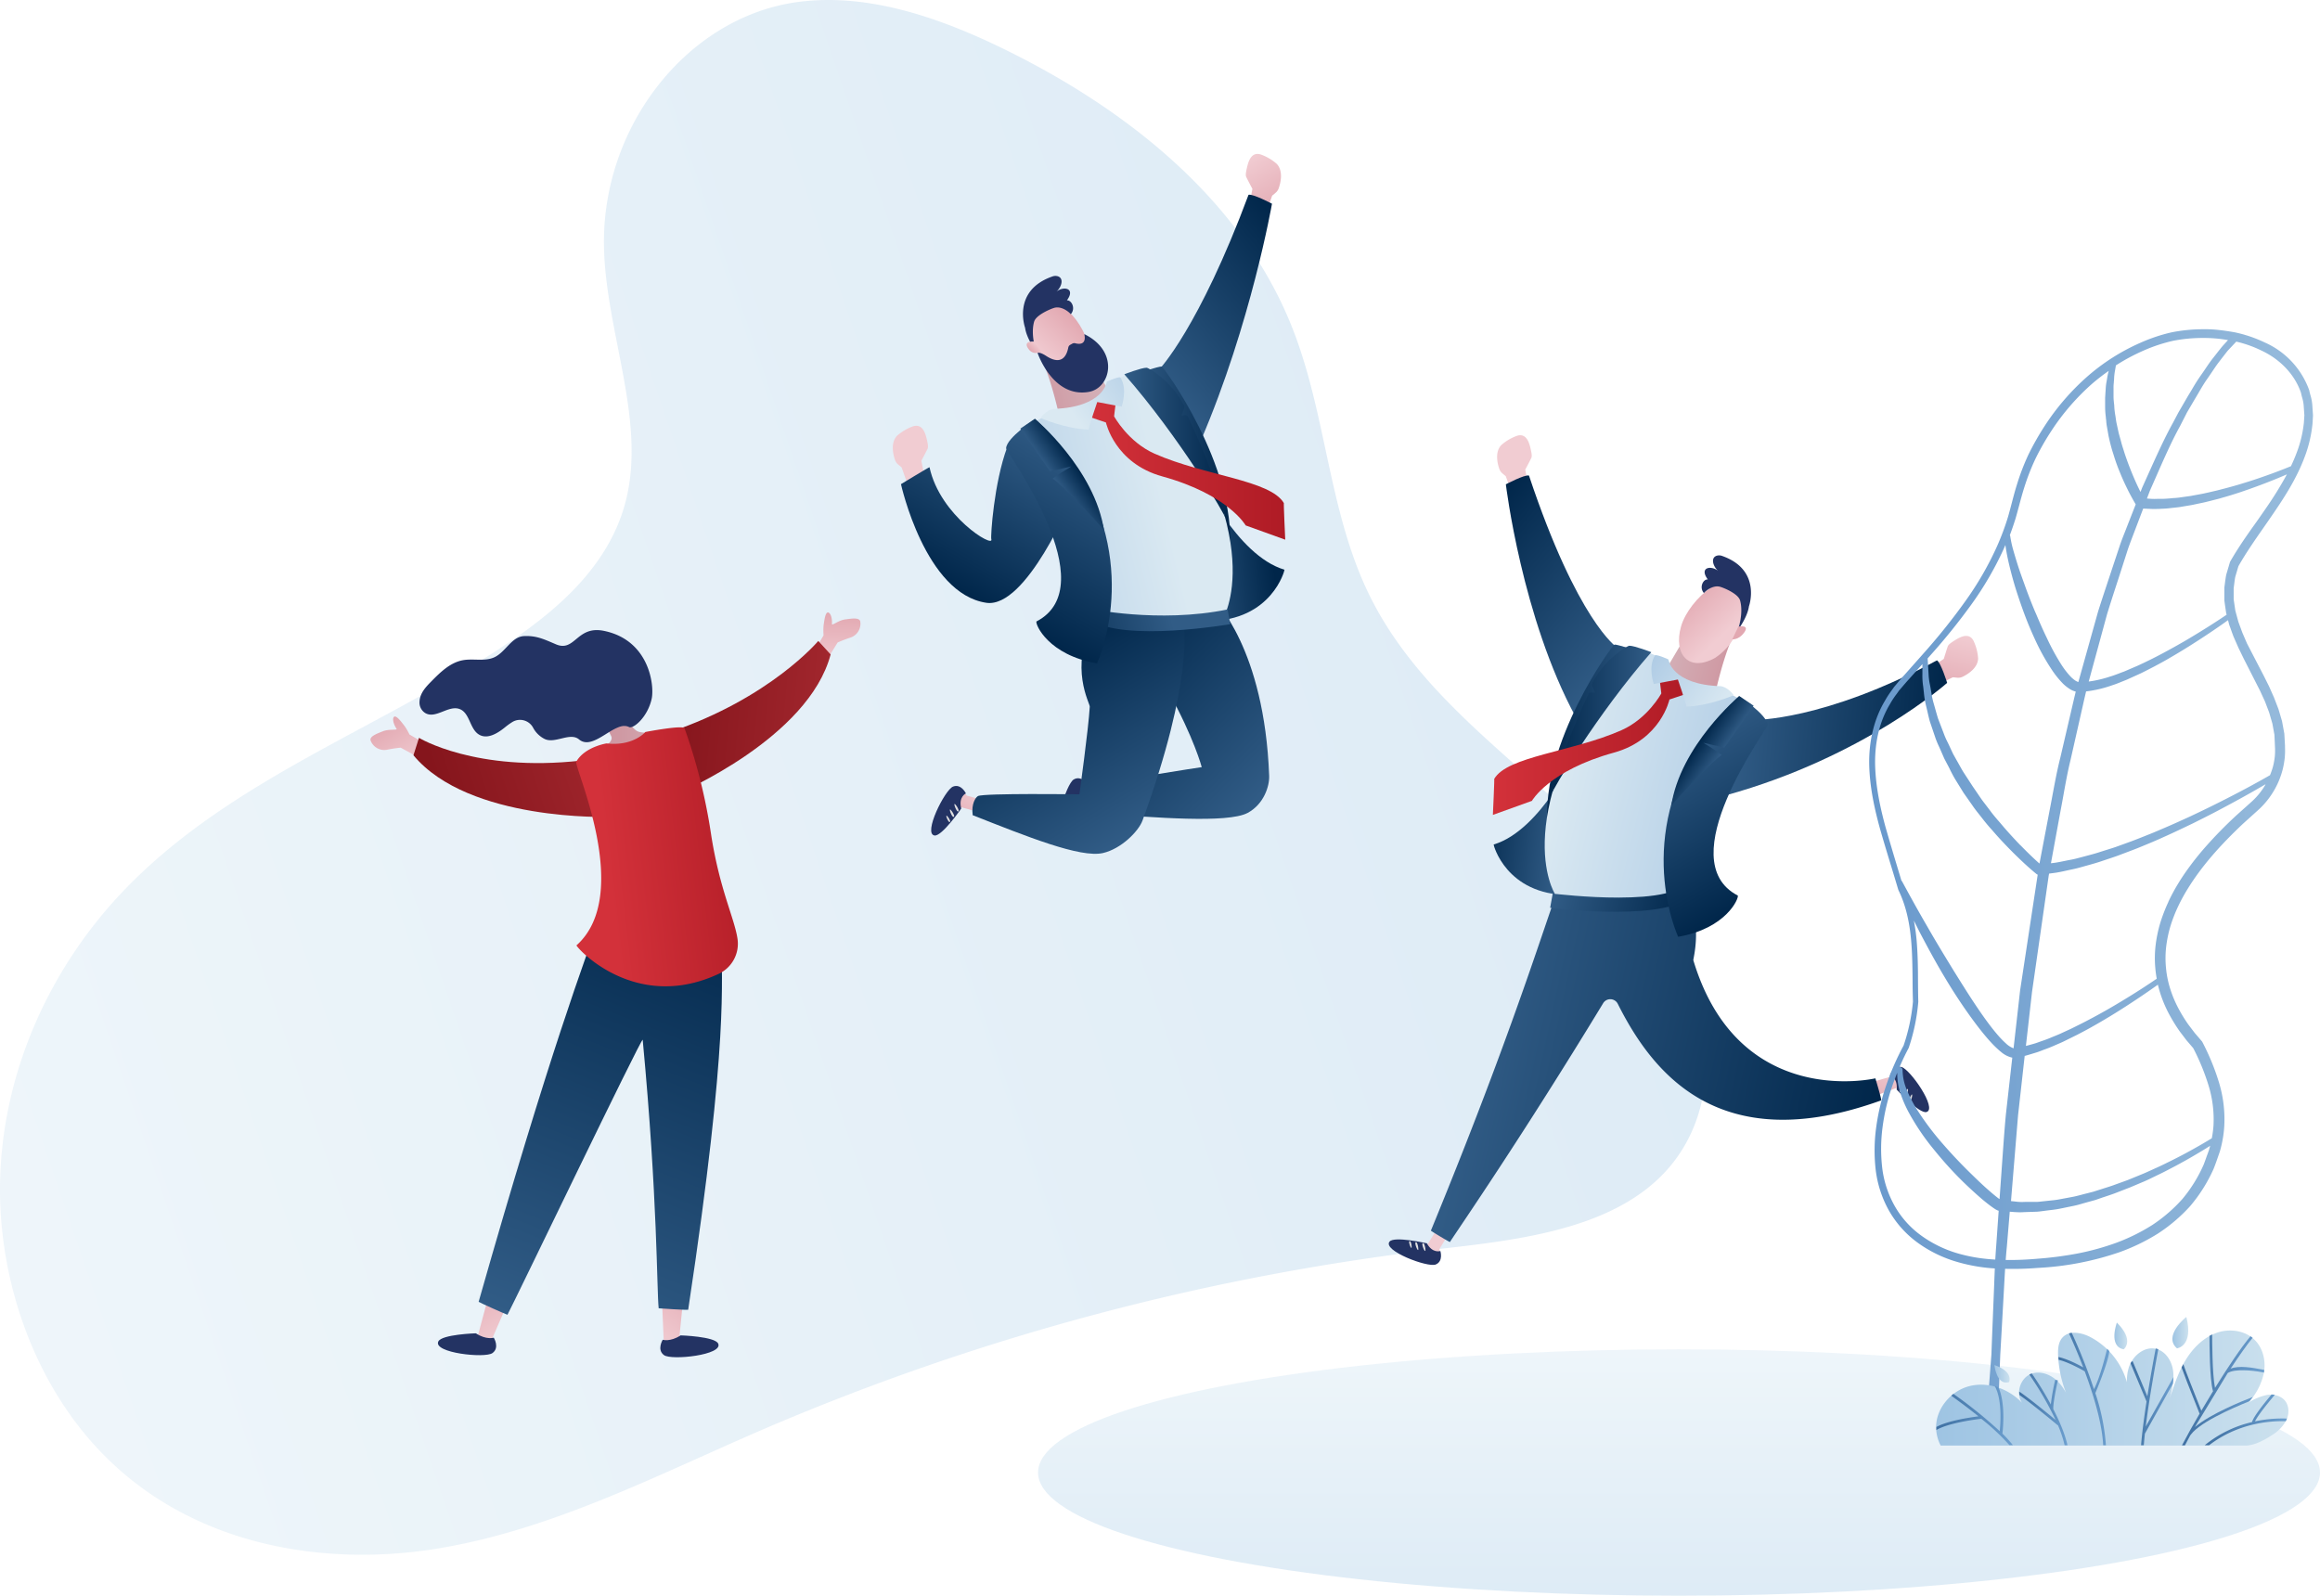 <svg xmlns="http://www.w3.org/2000/svg" xmlns:xlink="http://www.w3.org/1999/xlink" viewBox="0 0 938.5 645.57"><defs><style>.cls-1,.cls-53{opacity:0.35;}.cls-1{fill:url(#linear-gradient);}.cls-2{fill:url(#linear-gradient-2);}.cls-3{fill:url(#linear-gradient-3);}.cls-4{fill:url(#linear-gradient-4);}.cls-5{fill:url(#linear-gradient-5);}.cls-6{fill:url(#linear-gradient-6);}.cls-7{fill:url(#linear-gradient-7);}.cls-8{fill:#233363;}.cls-9{fill:#e0e0e1;}.cls-10{fill:url(#linear-gradient-8);}.cls-11{fill:url(#linear-gradient-9);}.cls-12{fill:url(#linear-gradient-10);}.cls-13{fill:url(#linear-gradient-11);}.cls-14{fill:url(#linear-gradient-12);}.cls-15{fill:url(#linear-gradient-13);}.cls-16{fill:url(#linear-gradient-14);}.cls-17{fill:url(#linear-gradient-15);}.cls-18{fill:url(#linear-gradient-16);}.cls-19{fill:url(#linear-gradient-17);}.cls-20{fill:url(#linear-gradient-18);}.cls-21{fill:url(#linear-gradient-19);}.cls-22{fill:url(#linear-gradient-20);}.cls-23{fill:url(#linear-gradient-21);}.cls-24{fill:url(#linear-gradient-22);}.cls-25{fill:url(#linear-gradient-23);}.cls-26{fill:url(#linear-gradient-24);}.cls-27{fill:url(#linear-gradient-25);}.cls-28{fill:url(#linear-gradient-26);}.cls-29{fill:url(#linear-gradient-27);}.cls-30{fill:url(#linear-gradient-28);}.cls-31{fill:url(#linear-gradient-29);}.cls-32{fill:url(#linear-gradient-30);}.cls-33{fill:url(#linear-gradient-31);}.cls-34{fill:url(#linear-gradient-32);}.cls-35{fill:url(#linear-gradient-33);}.cls-36{fill:url(#linear-gradient-34);}.cls-37{fill:url(#linear-gradient-35);}.cls-38{fill:url(#linear-gradient-36);}.cls-39{fill:url(#linear-gradient-37);}.cls-40{fill:url(#linear-gradient-38);}.cls-41{fill:url(#linear-gradient-39);}.cls-42{fill:url(#linear-gradient-40);}.cls-43{fill:url(#linear-gradient-41);}.cls-44{fill:url(#linear-gradient-42);}.cls-45{fill:url(#linear-gradient-43);}.cls-46{fill:url(#linear-gradient-44);}.cls-47{fill:url(#linear-gradient-45);}.cls-48{fill:url(#linear-gradient-46);}.cls-49{fill:url(#linear-gradient-47);}.cls-50{fill:url(#linear-gradient-48);}.cls-51{fill:url(#linear-gradient-49);}.cls-52{fill:url(#linear-gradient-50);}.cls-53{fill:url(#linear-gradient-51);}.cls-54{fill:url(#linear-gradient-52);}.cls-55{fill:url(#linear-gradient-53);}.cls-56{fill:url(#linear-gradient-54);}.cls-57{fill:url(#linear-gradient-55);}.cls-58{fill:url(#linear-gradient-56);}.cls-59{fill:url(#linear-gradient-57);}.cls-60{fill:url(#linear-gradient-58);}.cls-61{fill:url(#linear-gradient-59);}.cls-62{fill:url(#linear-gradient-60);}.cls-63{fill:url(#linear-gradient-61);}.cls-64{fill:url(#linear-gradient-62);}</style><linearGradient id="linear-gradient" x1="632.21" y1="774.33" x2="1094.45" y2="774.33" gradientTransform="matrix(1.42, -0.43, 0.41, 1.2, -1246.17, -259.3)" gradientUnits="userSpaceOnUse"><stop offset="0" stop-color="#cee3f0"/><stop offset="1" stop-color="#9fc6e4"/></linearGradient><linearGradient id="linear-gradient-2" x1="-1598.21" y1="-615.08" x2="-1574.73" y2="-602.49" gradientTransform="translate(1574.91 1400.68) rotate(30.19)" gradientUnits="userSpaceOnUse"><stop offset="0" stop-color="#f1ccd2"/><stop offset="1" stop-color="#e2a8b1"/></linearGradient><linearGradient id="linear-gradient-3" x1="-5741.56" y1="1922.25" x2="-5718.09" y2="1934.83" gradientTransform="matrix(-0.86, 0.5, 0.5, 0.86, -5552.84, 1400.68)" xlink:href="#linear-gradient-2"/><linearGradient id="linear-gradient-4" x1="1812.91" y1="2042.21" x2="1896.21" y2="2033.65" gradientTransform="translate(-2182.39 -514.45) rotate(-34.24)" gradientUnits="userSpaceOnUse"><stop offset="0" stop-color="#315c86"/><stop offset="1" stop-color="#00264a"/></linearGradient><linearGradient id="linear-gradient-5" x1="885.12" y1="539.35" x2="922.57" y2="539.35" gradientTransform="matrix(0.99, -0.12, 0.12, 0.99, -463.95, -203.51)" xlink:href="#linear-gradient-4"/><linearGradient id="linear-gradient-6" x1="-2209.22" y1="308.34" x2="-2297.41" y2="359.11" gradientTransform="matrix(0.27, 0.86, -0.93, 0.29, 1387.19, 2140.62)" xlink:href="#linear-gradient-4"/><linearGradient id="linear-gradient-7" x1="-6354.47" y1="3895.37" x2="-6335.25" y2="3895.37" gradientTransform="translate(-346.11 7737.61) rotate(127.25)" xlink:href="#linear-gradient-2"/><linearGradient id="linear-gradient-8" x1="-6355.14" y1="3171.67" x2="-6335.92" y2="3171.67" gradientTransform="translate(295.73 7417.08) rotate(117.76)" xlink:href="#linear-gradient-2"/><linearGradient id="linear-gradient-9" x1="-2747.46" y1="1257.1" x2="-2821.66" y2="1299.82" gradientTransform="translate(1785.66 3052.43) rotate(88.63)" xlink:href="#linear-gradient-4"/><linearGradient id="linear-gradient-10" x1="459.45" y1="185.25" x2="497.65" y2="185.25" gradientTransform="matrix(1, 0, 0, 1, 0, 0)" xlink:href="#linear-gradient-4"/><linearGradient id="linear-gradient-11" x1="-5125.28" y1="819.94" x2="-5098.44" y2="819.94" gradientTransform="matrix(-1, 0.24, 0.25, 0.97, -4878.45, 603.41)" gradientUnits="userSpaceOnUse"><stop offset="0" stop-color="#d4b3ba"/><stop offset="1" stop-color="#cf99a3"/></linearGradient><linearGradient id="linear-gradient-12" x1="-5348.95" y1="1201.09" x2="-5271.28" y2="1193.1" gradientTransform="matrix(-0.94, 0.33, 0.33, 0.94, -4950.09, 854)" gradientUnits="userSpaceOnUse"><stop offset="0" stop-color="#dae9f2"/><stop offset="1" stop-color="#b0cce5"/></linearGradient><linearGradient id="linear-gradient-13" x1="-4264.49" y1="175.08" x2="-4230.28" y2="234.33" gradientTransform="matrix(-1, 0, 0, 1, -3851.05, 0)" xlink:href="#linear-gradient-4"/><linearGradient id="linear-gradient-14" x1="1929.86" y1="2865.55" x2="1951.08" y2="2865.55" gradientTransform="translate(-2985.23 -436.37) rotate(-46.37)" xlink:href="#linear-gradient-2"/><linearGradient id="linear-gradient-15" x1="1932.78" y1="2861.54" x2="1928.81" y2="2861.54" gradientTransform="translate(-2985.23 -436.37) rotate(-46.37)" xlink:href="#linear-gradient-2"/><linearGradient id="linear-gradient-16" x1="-5336.49" y1="1245.68" x2="-5281.66" y2="1240.04" gradientTransform="matrix(-0.94, 0.33, 0.33, 0.94, -4950.09, 854)" xlink:href="#linear-gradient-4"/><linearGradient id="linear-gradient-17" x1="447.5" y1="186.16" x2="409.57" y2="251.85" gradientTransform="matrix(1, 0, 0, 1, 0, 0)" xlink:href="#linear-gradient-4"/><linearGradient id="linear-gradient-18" x1="427.28" y1="195.81" x2="436.29" y2="189.63" gradientTransform="matrix(1, 0, 0, 1, 0, 0)" xlink:href="#linear-gradient-4"/><linearGradient id="linear-gradient-19" x1="454.82" y1="179.18" x2="495.7" y2="179.18" gradientTransform="matrix(1, 0, 0, 1, 0, 0)" xlink:href="#linear-gradient-4"/><linearGradient id="linear-gradient-20" x1="439.32" y1="189.82" x2="519.91" y2="189.82" gradientUnits="userSpaceOnUse"><stop offset="0" stop-color="#d3313a"/><stop offset="1" stop-color="#af1b25"/></linearGradient><linearGradient id="linear-gradient-21" x1="1678.43" y1="2094.08" x2="1714.31" y2="2094.08" gradientTransform="matrix(0.82, -0.57, 0.57, 0.82, -2143.37, -603.63)" xlink:href="#linear-gradient-12"/><linearGradient id="linear-gradient-22" x1="-6395.33" y1="4291.38" x2="-6374.94" y2="4291.38" gradientTransform="matrix(-0.47, 0.88, 0.88, 0.47, -6045.11, 4026.63)" xlink:href="#linear-gradient-2"/><linearGradient id="linear-gradient-23" x1="-4179.69" y1="103.34" x2="-4160.77" y2="103.34" gradientTransform="matrix(-0.98, -0.17, -0.17, 0.98, -3510.57, -322.57)" xlink:href="#linear-gradient-2"/><linearGradient id="linear-gradient-24" x1="411.91" y1="284.12" x2="576.75" y2="309.98" gradientTransform="translate(201.98 107.73) rotate(3.31)" xlink:href="#linear-gradient-4"/><linearGradient id="linear-gradient-25" x1="-891.14" y1="-211.36" x2="-837.68" y2="-216.86" gradientTransform="translate(1398.38 854) rotate(19.54)" xlink:href="#linear-gradient-4"/><linearGradient id="linear-gradient-26" x1="-5590.54" y1="1838.8" x2="-5567.44" y2="1851.19" gradientTransform="matrix(-0.86, 0.5, 0.5, 0.86, -5136.14, 1400.68)" xlink:href="#linear-gradient-2"/><linearGradient id="linear-gradient-27" x1="-2122.93" y1="-500.32" x2="-2040.95" y2="-508.75" gradientTransform="matrix(-0.83, -0.56, -0.56, 0.83, -1378.84, -514.45)" xlink:href="#linear-gradient-4"/><linearGradient id="linear-gradient-28" x1="-4429.15" y1="313.14" x2="-4406.04" y2="325.53" gradientTransform="translate(2232.1 4456.01) rotate(75.11)" xlink:href="#linear-gradient-2"/><linearGradient id="linear-gradient-29" x1="-249.05" y1="-111.73" x2="-164.12" y2="-120.47" gradientTransform="translate(924.77 447.05) rotate(10.68)" xlink:href="#linear-gradient-4"/><linearGradient id="linear-gradient-30" x1="-3777.27" y1="72.7" x2="-3740.4" y2="72.7" gradientTransform="matrix(-0.99, -0.12, -0.12, 0.99, -3097.28, -203.51)" xlink:href="#linear-gradient-4"/><linearGradient id="linear-gradient-31" x1="-4224.65" y1="297.15" x2="-4187.05" y2="297.15" gradientTransform="matrix(-1, 0, 0, 1, -3561.23, 0)" xlink:href="#linear-gradient-4"/><linearGradient id="linear-gradient-32" x1="-690.98" y1="-175.94" x2="-664.57" y2="-175.94" gradientTransform="matrix(1, 0.24, -0.25, 0.97, 1317.21, 603.41)" xlink:href="#linear-gradient-11"/><linearGradient id="linear-gradient-33" x1="-896.83" y1="-260.62" x2="-820.39" y2="-268.49" gradientTransform="translate(1388.85 854) rotate(19.54)" xlink:href="#linear-gradient-12"/><linearGradient id="linear-gradient-34" x1="-1385.06" y1="-443.53" x2="-1362.5" y2="-443.53" gradientTransform="matrix(-0.69, -0.72, -0.72, 0.69, -576.01, -436.37)" xlink:href="#linear-gradient-2"/><linearGradient id="linear-gradient-35" x1="-1382.02" y1="-448.14" x2="-1385.53" y2="-448.14" gradientTransform="matrix(-0.69, -0.72, -0.72, 0.69, -576.01, -436.37)" xlink:href="#linear-gradient-2"/><linearGradient id="linear-gradient-36" x1="-4236.41" y1="298.04" x2="-4273.74" y2="362.69" gradientTransform="matrix(-1, 0, 0, 1, -3561.23, 0)" xlink:href="#linear-gradient-4"/><linearGradient id="linear-gradient-37" x1="-4256.31" y1="307.54" x2="-4247.44" y2="301.46" gradientTransform="matrix(-1, 0, 0, 1, -3561.23, 0)" xlink:href="#linear-gradient-4"/><linearGradient id="linear-gradient-38" x1="-4229.2" y1="291.18" x2="-4188.98" y2="291.18" gradientTransform="matrix(-1, 0, 0, 1, -3561.23, 0)" xlink:href="#linear-gradient-4"/><linearGradient id="linear-gradient-39" x1="603.91" y1="301.65" x2="683.23" y2="301.65" xlink:href="#linear-gradient-20"/><linearGradient id="linear-gradient-40" x1="-2248.28" y1="-461.04" x2="-2212.97" y2="-461.04" gradientTransform="matrix(-0.82, -0.57, -0.57, 0.82, -1417.86, -603.63)" xlink:href="#linear-gradient-12"/><linearGradient id="linear-gradient-41" x1="2543.88" y1="4522.68" x2="2574.85" y2="4522.68" gradientTransform="translate(-4879.49 -130.27) rotate(-53.19)" xlink:href="#linear-gradient-2"/><linearGradient id="linear-gradient-42" x1="-1137.73" y1="-973.29" x2="-1108.84" y2="-973.29" gradientTransform="matrix(-0.51, -0.86, -0.86, 0.51, -1212.38, 59.33)" xlink:href="#linear-gradient-2"/><linearGradient id="linear-gradient-43" x1="-5911.39" y1="526.88" x2="-5882.41" y2="526.88" gradientTransform="matrix(-1, 0.06, 0.06, 1, -5662.4, 134.09)" xlink:href="#linear-gradient-11"/><linearGradient id="linear-gradient-44" x1="-5951.14" y1="481.7" x2="-5924.24" y2="481.7" gradientTransform="matrix(-1, 0.1, 0.1, 1, -5710.73, 378.37)" xlink:href="#linear-gradient-2"/><linearGradient id="linear-gradient-45" x1="2178.4" y1="1878.64" x2="2175.2" y2="1857.58" gradientTransform="translate(-2557.6 -610.53) rotate(-22.11)" xlink:href="#linear-gradient-2"/><linearGradient id="linear-gradient-46" x1="-6357.92" y1="782.33" x2="-6361.13" y2="761.26" gradientTransform="matrix(-0.99, 0.13, 0.13, 0.99, -6068, 321.21)" xlink:href="#linear-gradient-2"/><linearGradient id="linear-gradient-47" x1="-5678.51" y1="539.83" x2="-5748.69" y2="361.7" gradientTransform="matrix(-1, 0, 0, 1, -5453.15, 0)" xlink:href="#linear-gradient-4"/><linearGradient id="linear-gradient-48" x1="-6331.26" y1="1757.93" x2="-6262.76" y2="1757.64" gradientTransform="matrix(-0.95, 0.32, 0.32, 0.95, -6320.05, 697.72)" gradientUnits="userSpaceOnUse"><stop offset="0" stop-color="#a1262d"/><stop offset="1" stop-color="#85151c"/></linearGradient><linearGradient id="linear-gradient-49" x1="995.62" y1="640.85" x2="934.86" y2="628.54" gradientTransform="translate(-724.16 -239.72) rotate(-6.03)" xlink:href="#linear-gradient-48"/><linearGradient id="linear-gradient-50" x1="-5918.94" y1="666.06" x2="-5983.92" y2="663.77" gradientTransform="matrix(-1, 0.08, 0.08, 1, -5724.15, 175.69)" xlink:href="#linear-gradient-20"/><linearGradient id="linear-gradient-51" x1="-4023.97" y1="545.88" x2="-4023.97" y2="645.57" gradientTransform="matrix(-1, 0, 0, 1, -3344.76, 0)" xlink:href="#linear-gradient"/><linearGradient id="linear-gradient-52" x1="-5510.47" y1="23.39" x2="-5330.38" y2="23.39" gradientTransform="matrix(-1, 0, 0, 1, -4574.16, 351.38)" gradientUnits="userSpaceOnUse"><stop offset="0" stop-color="#98bcdc"/><stop offset="1" stop-color="#6999cc"/></linearGradient><linearGradient id="linear-gradient-53" x1="-4270.46" y1="561.58" x2="-4127.96" y2="561.58" gradientTransform="matrix(-1, 0, 0, 1, -3344.76, 0)" gradientUnits="userSpaceOnUse"><stop offset="0" stop-color="#cce1ee"/><stop offset="1" stop-color="#9ec4e3"/></linearGradient><linearGradient id="linear-gradient-54" x1="-4229.97" y1="539.14" x2="-4223.55" y2="539.14" xlink:href="#linear-gradient-53"/><linearGradient id="linear-gradient-55" x1="-4205.27" y1="540.47" x2="-4200.08" y2="540.47" xlink:href="#linear-gradient-53"/><linearGradient id="linear-gradient-56" x1="-4157.71" y1="555.8" x2="-4151.55" y2="555.8" xlink:href="#linear-gradient-53"/><linearGradient id="linear-gradient-57" x1="-4181.08" y1="570.17" x2="-4161.6" y2="570.17" gradientTransform="matrix(-1, 0, 0, 1, -3344.76, 0)" gradientUnits="userSpaceOnUse"><stop offset="0" stop-color="#6c9fcf"/><stop offset="1" stop-color="#3f70a2"/></linearGradient><linearGradient id="linear-gradient-58" x1="-4198.06" y1="561.96" x2="-4177.44" y2="561.96" xlink:href="#linear-gradient-57"/><linearGradient id="linear-gradient-59" x1="-4158.98" y1="572.76" x2="-4128.05" y2="572.76" xlink:href="#linear-gradient-57"/><linearGradient id="linear-gradient-60" x1="-4223.99" y1="565.14" x2="-4206.62" y2="565.14" xlink:href="#linear-gradient-57"/><linearGradient id="linear-gradient-61" x1="-4260.75" y1="562.29" x2="-4227.3" y2="562.29" xlink:href="#linear-gradient-57"/><linearGradient id="linear-gradient-62" x1="-4269.92" y1="574.44" x2="-4236.66" y2="574.44" xlink:href="#linear-gradient-57"/></defs><g id="Layer_2" data-name="Layer 2"><g id="Design"><path class="cls-1" d="M585.5,504.91c37.68-4.28,81.57-10.35,98.41-46.1,18.3-38.85-7.79-88.71-39.33-120.31s-70.67-57-90.67-97.82c-16.47-33.62-17.29-72.77-31-107.66C502.74,81.47,456.89,45.37,409.86,21.7c-27.8-14-58.15-24.9-87.47-20.84C278,7,243.24,51.21,244.33,100.07c.77,34.18,16.89,69.4,9,101.86-6.27,25.82-26.5,43.82-47.15,57.76-51.82,35-113.37,55.42-156.91,101.43C21.61,390.37,2.47,430,.21,473.06s13.66,89.22,45,118.73C81.46,626,132.81,634,178.18,626.3S264.94,597.23,307,579A981.26,981.26,0,0,1,585.5,504.91Z"/><path class="cls-2" d="M504.11,89.51l2.52-13.1s-1.65-3.08-2.46-4.75c-.39-.8-.18-2,.37-4.3.77-3.24,2.21-5.84,5.4-4.89a20,20,0,0,1,6.55,3.84c2.71,2.9,1.55,7.62.8,9.79A4.24,4.24,0,0,1,516,78l-1.38,1.16L510,92.2Z"/><path class="cls-3" d="M375.25,199.5l-2.53-13.1s1.65-3.09,2.47-4.75c.39-.8.18-2-.37-4.31-.77-3.23-2.21-5.83-5.4-4.89a19.77,19.77,0,0,0-6.55,3.85c-2.72,2.89-1.55,7.62-.81,9.79a4.3,4.3,0,0,0,1.29,1.86l1.38,1.15,4.63,13.08Z"/><path class="cls-4" d="M469,149.37s15.92-16.48,36.06-70.56c1.75-.49,9.49,3.61,9.49,3.61s-8.44,48.41-28.78,95.8C484.16,175.84,469.37,154,469,149.37Z"/><path class="cls-5" d="M485.36,192.28s14.62,32.4,34.24,38.2c.17.05-5.07,20.62-30.85,20.79C476.34,245,485.36,192.28,485.36,192.28Z"/><path class="cls-6" d="M491.26,242.88s20.23,19.3,22.15,71c.16,4.21-2.17,11.5-8.71,15-8.08,4.28-37.67,1.86-60,.22-1.75-3.93,1.14-10.84,1.86-11.46,2-1.69,39.58-7.28,39.58-7.28s-3.1-11.8-13.45-30.49c-.63-1.14-21.37-5.22-16.93-30.06C458.77,232.74,485,238.94,491.26,242.88Z"/><path class="cls-7" d="M405.06,325.79l-14-3.93s-1.88-3.3-4.87-1-5.08,9-4.87,10.57c.43,3.34,7.57-4.82,7.57-4.82l17.35,4.79Z"/><path class="cls-8" d="M388.85,327.11s-7.8,11.29-10.79,10.9c-4.78-.62,4.16-18.49,7.46-19.78s5.22,2.76,5.22,2.76S387.63,322.33,388.85,327.11Z"/><path class="cls-9" d="M387.82,327.87a6.4,6.4,0,0,0-1.54-2.59C385.47,324.92,387.48,329.74,387.82,327.87Z"/><path class="cls-9" d="M386,330.08a6.27,6.27,0,0,0-1.55-2.57C383.62,327.16,385.63,331.93,386,330.08Z"/><path class="cls-9" d="M384.39,332.22A5.39,5.39,0,0,0,383,330C382.27,329.71,384.08,333.81,384.39,332.22Z"/><path class="cls-10" d="M454.85,319.6,440.39,318s-2.4-2.94-5-.17-3.53,9.68-3.07,11.23c1,3.22,6.68-6,6.68-6l17.9,1.86Z"/><path class="cls-8" d="M439.08,323.58s-5.83,12.42-8.85,12.53c-4.82.17,1.06-18.93,4.1-20.75s5.6,1.86,5.6,1.86S437.09,319.06,439.08,323.58Z"/><path class="cls-9" d="M438.19,324.49a6.39,6.39,0,0,0-1.95-2.3C435.39,322,438.17,326.39,438.19,324.49Z"/><path class="cls-9" d="M436.73,327a6.31,6.31,0,0,0-2-2.28C433.93,324.48,436.7,328.86,436.73,327Z"/><path class="cls-9" d="M435.52,329.35a5.44,5.44,0,0,0-1.73-2C433,327.22,435.48,331,435.52,329.35Z"/><path class="cls-11" d="M478.89,252.74s4.09,22.18-16.71,79.2c-1.59,4.36-8.59,11.46-16,13.17-9.19,2.1-31-6.77-52.7-15.31-.64-4.71,1.27-7.31,2.16-7.75,2.41-1.21,41-.7,41-.7s3.7-26.55,4.2-35.46c.07-1.44-8.38-15.5,1.29-34.84C449.8,235.74,473.76,246.63,478.89,252.74Z"/><path class="cls-12" d="M459.45,151.18s9.56-3.07,10.46-2.89S500,188.5,497.5,222.22C496.05,217.35,480,174.8,459.45,151.18Z"/><path class="cls-13" d="M434.71,134.71l22.46,38.13s-26.12,8.36-27.11,3.1c-3.85-20.56-8.53-30.41-8.53-30.41l12.19-11A.64.64,0,0,1,434.71,134.71Z"/><path class="cls-14" d="M464.8,149.85c-1.73-2.37-17.37,5.6-17.37,5.6s-.28,17.19-19.93,11.41C416.68,169.43,408,179.4,408,179.4s28.32,43.5,31.57,64.81c2.82,12.82,54.92,6.53,54.92,6.53S515.05,218.73,464.8,149.85Z"/><path class="cls-15" d="M420.31,179.85c-4.31.86-10.18-6.14-12.85,1-5.4,14.51-6.79,36.26-6.45,37.27,1.29,3.88-20.71-9.27-25-29.1,0-.17-11.54,6.85-11.54,6.85s9.74,44.36,34.54,48c16.19,2.35,34.52-42.05,34.52-42.05S426.58,178.59,420.31,179.85Z"/><path class="cls-16" d="M417.67,125.57c-.36,1-6.09,13.47,8.21,23,6.17,5.33,17,.78,13.75-10.75S421.59,114.6,417.67,125.57Z"/><path class="cls-8" d="M414.67,132.58s-5.4-15,11.05-20.73a3.46,3.46,0,0,1,2.2-.08c2.65.88,1.42,4.47-.56,6.2,3-2.37,7.84-1.32,4.22,3.55,1.93-.16,3.65,3.3,1.57,5.6-.1-.28-3.47-3.61-6.83-2.53-2,.65-7.29,3-8,5.58-1.54,5.63.95,12.17.95,12.17S415.28,137.12,414.67,132.58Z"/><path class="cls-17" d="M418.58,138.2s-5.21-.61-2.45,3.05a3.5,3.5,0,0,0,5,.85Z"/><path class="cls-8" d="M435,138.88a1.59,1.59,0,0,0-1.26.17c-.26.15-.55.32-.73.41a1.62,1.62,0,0,0-.86,1.14c-.61,3.2-2.56,7.4-8.72,3.54-3-2-3.7-1.34-3.7-1.34s6.13,18.29,20.71,15.75c8.95-1.56,12.48-16.38-1.81-23.38C439.5,139.07,437.15,139.46,435,138.88Z"/><path class="cls-18" d="M496.59,246.56l1.09,5.95s-43.09,7.46-56.5-1.74c-.86-.27-.76-4.57-.76-4.57S468.59,252.29,496.59,246.56Z"/><path class="cls-19" d="M418.76,169.57S407.22,177,407,181.35c.72,2.64,40.15,55.65,12.26,70.08-.48,1.2,4.81,13.58,24.52,16.95C451.22,250.83,458.91,207.31,418.76,169.57Z"/><path class="cls-20" d="M412.75,173.41l5.89-4s24.4,20.43,28,45.43c.12-1-19.11-20.79-20.8-21.15.49-.72,7.58-5,7.58-5l-8.66,2Z"/><path class="cls-21" d="M454.82,151.42s6.86-2.65,9-2.65c.88,0,10.13,5.43,15.14,15.27.57,1.1-.6,2.16-1,4.09-.06.33,2-.67,2.53.36C487.09,182,494,200.76,495.69,209.6,495.93,208.75,477.18,176.9,454.82,151.42Z"/><path class="cls-22" d="M439.32,168.19l4.87-6.86,7.21,1.09-.72,6s5.59,10.36,16.4,15.14c20.4,9,46.88,10.64,52.29,20-.18-.55.54,14.78.54,14.78l-16-5.77s-7-12.46-33.72-19.83c-19.29-5.32-22.81-21.82-22.81-21.82Z"/><path class="cls-23" d="M420.93,169.09s9.94,4.44,19.47,4.68c.27-1.91,3.47-11.12,3.47-11.12l9.87,1.87s2.56-7.29-.6-11.9c-1.66,0-5.41,1.8-5.41,1.8s-1.2,10.34-21.51,11C423.18,165.84,420.93,169.09,420.93,169.09Z"/><path class="cls-24" d="M747.14,440.65l17.52-5s1.48-3.46,4.68-1.53,6,8.24,6,9.84c0,3.33-8-3.88-8-3.88l-17.71,6.57Z"/><path class="cls-8" d="M767.25,440.82s9.21,9.88,12.06,9.07c4.57-1.29-6.69-17.41-10.09-18.2s-4.69,3.43-4.69,3.43S767.76,436,767.25,440.82Z"/><path class="cls-9" d="M768.36,441.41a6.33,6.33,0,0,1,1.13-2.75C770.22,438.2,769,443.18,768.36,441.41Z"/><path class="cls-9" d="M770.47,443.3a6.26,6.26,0,0,1,1.14-2.72C772.35,440.11,771.07,445.05,770.47,443.3Z"/><path class="cls-9" d="M772.32,445.15a5.26,5.26,0,0,1,1-2.34C774,442.41,772.85,446.66,772.32,445.15Z"/><path class="cls-25" d="M589.79,493.06l-7.48,12.21s.85,3.64-2.85,4-9.67-3.08-10.6-4.38c-1.92-2.69,8.7-1.58,8.7-1.58l9.32-15.07Z"/><path class="cls-26" d="M758.64,436.26S703.3,449.35,685,388.48c-.13-.44,3.44-13.17-1.67-24-3.2-6.77-9.14-10.93-17.49-12-3.55-20.32-20.36-14.11-26.38-12,0,0-1.11.78-4.69,8-6.81,13.7-17,54.68-55.94,149.4.57.48,7,4.34,7.69,4.61,4.05-6.22,29.1-42.47,61.9-96.46a3.39,3.39,0,0,1,6,.06c13.9,27.7,40.89,62.8,106.54,39.09C761.35,445.22,758.64,436.26,758.64,436.26Z"/><path class="cls-8" d="M577.2,503S564,500,562.12,502.3c-3,3.65,15.37,10.57,18.62,9.29s1.92-5.48,1.92-5.48S579.51,507.22,577.2,503Z"/><path class="cls-9" d="M576,503.09a6.26,6.26,0,0,1,.62,2.9C576.23,506.8,574.46,502,576,503.09Z"/><path class="cls-9" d="M573.14,502.73a6.31,6.31,0,0,1,.6,2.89C573.39,506.42,571.65,501.62,573.14,502.73Z"/><path class="cls-9" d="M570.56,502.25a5.24,5.24,0,0,1,.47,2.52C570.72,505.48,569.28,501.31,570.56,502.25Z"/><path class="cls-27" d="M628.14,361.39l-1.07,5.86s42.45,5.45,55.65-3.61c.84-.27,0-5,0-5S655.7,367,628.14,361.39Z"/><path class="cls-28" d="M619.46,202.92,617,190s1.62-3,2.43-4.67c.38-.78.17-1.95-.37-4.24-.76-3.18-2.17-5.74-5.31-4.81a19.69,19.69,0,0,0-6.45,3.79c-2.67,2.84-1.53,7.5-.79,9.63a4.17,4.17,0,0,0,1.26,1.83l1.36,1.14,4.56,12.87Z"/><path class="cls-29" d="M654,261.84s-15.83-10.53-35.49-69.45c-1.73-.49-9.35,3.55-9.35,3.55s6.47,54.12,28.34,94.29C639.1,287.89,653.65,266.39,654,261.84Z"/><path class="cls-30" d="M775.45,273.94l10.86-7.37s1-3.3,1.59-5c.28-.83,1.25-1.51,3.25-2.75,2.78-1.72,5.59-2.53,7.16.35a19.62,19.62,0,0,1,1.89,7.23c-.12,3.9-4.22,6.39-6.24,7.38a4.14,4.14,0,0,1-2.19.4L790,274l-12.32,5.9Z"/><path class="cls-31" d="M709.39,291.27s28.34.5,74.16-24.11c1.57.87,4.12,9.11,4.12,9.11s-33.61,30.05-89.51,45.49C698.68,319,706.42,294.74,709.39,291.27Z"/><path class="cls-32" d="M637.92,304.06s-14.4,31.89-33.7,37.6c-.17,0,5,20.29,30.36,20.46C646.79,356,637.92,304.06,637.92,304.06Z"/><path class="cls-33" d="M663.41,263.61s-9.4-3-10.29-2.84S623.49,300.34,626,333.53C627.39,328.74,643.18,286.86,663.41,263.61Z"/><path class="cls-34" d="M687.77,247.4l-22.11,37.53s25.71,8.23,26.68,3.05c3.79-20.23,8.4-29.93,8.4-29.93l-12-10.8A.64.64,0,0,0,687.77,247.4Z"/><path class="cls-35" d="M658.15,262.31c1.7-2.34,17.1,5.5,17.1,5.5s.27,16.92,19.61,11.24c10.65,2.52,19.22,12.34,19.22,12.34S686.21,334.2,683,355.18c-2.78,12.62-54,6.43-54,6.43S608.7,330.1,658.15,262.31Z"/><path class="cls-36" d="M704.33,238.76c.35,1,3.54,18-10.53,27.4-10.57,5.89-17-1.37-13.77-12.72S700.47,228,704.33,238.76Z"/><path class="cls-8" d="M707.49,245.31s5.31-14.75-10.88-20.41a3.4,3.4,0,0,0-2.16-.07c-2.61.86-1.4,4.39.54,6.1-3-2.34-7.71-1.3-4.14,3.49-1.9-.16-3.59,3.25-1.55,5.52.1-.28,3.42-3.56,6.72-2.49,2,.64,7.18,2.91,7.89,5.49,1.52,5.53-.94,12-.94,12S706.89,249.78,707.49,245.31Z"/><path class="cls-37" d="M703.23,253.5s4.92-1,2.2,2.59c-2.15,2.86-4.69,2.56-4.69,2.56Z"/><path class="cls-38" d="M703.46,281.71s11.36,7.34,11.6,11.6c-.71,2.6-39.52,54.77-12.07,69,.47,1.18-4.73,13.37-24.14,16.68C671.52,361.69,664,318.86,703.46,281.71Z"/><path class="cls-39" d="M709.38,285.5l-5.8-3.91s-24,20.11-27.57,44.72c-.11-.94,18.82-20.46,20.47-20.82-.47-.71-7.45-5-7.45-5l8.52,2Z"/><path class="cls-40" d="M668,263.85s-6.74-2.61-8.87-2.61c-.87,0-10,5.34-14.91,15-.55,1.09.59,2.13.95,4,.06.33-2-.65-2.49.36-6.43,13.24-13.27,31.76-14.9,40.46C627.51,320.28,646,288.93,668,263.85Z"/><path class="cls-41" d="M683.23,280.35l-4.79-6.74-7.1,1.06.71,5.86s-5.5,10.2-16.15,14.9c-20.07,8.87-46.14,10.47-51.46,19.7.18-.53-.53,14.55-.53,14.55L619.7,324s6.87-12.27,33.19-19.52c19-5.24,22.44-21.48,22.44-21.48Z"/><path class="cls-42" d="M701.33,281.24s-9.78,4.37-19.16,4.61c-.27-1.88-3.42-10.94-3.42-10.94L669,276.74s-2.51-7.17.6-11.71c1.63,0,5.32,1.77,5.32,1.77s1.18,10.18,21.17,10.81C699.11,278,701.33,281.24,701.33,281.24Z"/><path class="cls-43" d="M267.24,513.09l1.25,29.42s-1.62,1.45,1.58,3.61,10.31,2,11.8,1.33c3.1-1.48-7.1-5.8-7.1-5.8l2.83-28.56Z"/><path class="cls-44" d="M211.72,512.41l-12.64,29.22s1.94,1.52-1.46,3.33-10.47.94-11.88.07c-2.92-1.8,7.67-5,7.67-5l8.37-31.13Z"/><path class="cls-8" d="M275.33,540.25s13.82.42,15.19,3.31c2.18,4.62-18.86,6.88-21.9,4.69s-.53-6.23-.53-6.23S271.09,543,275.33,540.25Z"/><path class="cls-8" d="M192.5,539.41s-13.82.42-15.19,3.31c-2.18,4.62,18.86,6.88,21.9,4.69s.54-6.23.54-6.23S196.74,542.19,192.5,539.41Z"/><path class="cls-45" d="M249.78,285.31c.55.32,5.28,9.35,8.19,10.59s12.27.26,12.27.26S260,317.86,242,303.9c-1.26,0,2-1.57,3.57-2.62,1.17-.79,2.33-2.23,1.67-3.47l-5.8-11.72Z"/><path class="cls-46" d="M237.56,262.47c-.5.78-6.27,8.29-3,17.92a1.1,1.1,0,0,0-.51,0c-3.91,1.27,1.58,6.45,2.28,7a1.38,1.38,0,0,0,2-.25,31.29,31.29,0,0,0,2.61,3c6.68,7.1,18.6,5.14,18.58-9C259.47,267.37,245,251,237.56,262.47Z"/><path class="cls-47" d="M165.65,297.16a25.68,25.68,0,0,0-2-3.46c-.68-.81-2.33-3.23-3.57-3.75s-1.64,1.86.33,4.9c.43.66-3,0-5.52,1s-5.58,2.12-4.94,3.81a5.9,5.9,0,0,0,6.46,3.69,56.91,56.91,0,0,1,5.69-.87l9.33,5.13,3.37-5.14Z"/><path class="cls-48" d="M333.15,257.05a26,26,0,0,1,0-4c.2-1,.44-4,1.26-5s2.34.81,2.13,4.43c0,.78,2.64-1.52,5.29-1.87s5.9-.91,6.18.88a5.92,5.92,0,0,1-3.8,6.4,53.4,53.4,0,0,0-5.37,2.05L333.27,269l-5.47-2.82Z"/><path class="cls-49" d="M193.62,526.67C222.22,426,237.3,386.3,242.85,370.83c4.08-11.36,15.82-16.61,23.4-9.78,11-7.89,15.38-5.81,18.55-2.46,0,0,7.86,7,7.28,22.43-.62,16.43,3.21,37-13.69,148.85-.78.18-11.16-.5-11.94-.58-.8-7.55-.37-44-6.46-108.62-.16-1.73-51.79,105.83-54.71,111.24C204.52,531.69,194.28,527.13,193.62,526.67Z"/><path class="cls-50" d="M246.52,330.48s-56.88,2-79.27-24.92l2.24-7.06s22.74,14,65.54,9.22C236,308.18,250.21,327.66,246.52,330.48Z"/><path class="cls-51" d="M274.69,320.83s52.39-22.24,61.32-56.06l-5-5.46s-19.36,23.16-60.16,36.93C270.19,297.05,270.15,319.84,274.69,320.83Z"/><path class="cls-52" d="M245.36,300.76s-8.78,1.35-12.23,7.37c-1.14,2,23.19,53.73.05,74.35,1.47,2.53,24.75,26.81,57.5,11.53a13.45,13.45,0,0,0,7.69-14c-1.19-8.47-7.29-20.09-10.75-42.66a228.3,228.3,0,0,0-10.69-42.68c-.63-1.47-15.86,1.47-15.86,1.47S256.19,302,245.36,300.76Z"/><path class="cls-8" d="M225,260.71c-4.75-2-7.86-3.61-13-3.37-5,.23-7.4,6.31-11.85,8.49-3.9,1.9-8.59.5-12.86,1.26-5.11.92-9.1,4.81-12.74,8.51-2.28,2.31-4.65,4.77-4.84,8.23a5,5,0,0,0,2.36,4.67c4.23,2.46,9.43-3.39,13.92-1.62,4.16,1.63,4,8.23,7.94,10.4,3.33,1.85,7.34-.59,10.31-3a28.25,28.25,0,0,1,3.09-2.22,6,6,0,0,1,8.38,2.45,10.74,10.74,0,0,0,4.52,4.41c4.25,2.15,10.35-2.84,14,.22,5.88,4.93,14.58-7.91,20.24-5,1.64.85,7.44-3.84,9.14-11.38,1.2-5.34-.88-23.88-19.48-27.57C233.28,253.09,232.62,263.85,225,260.71Z"/><ellipse class="cls-53" cx="679.21" cy="595.73" rx="259.29" ry="49.84"/><path class="cls-54" d="M756.14,309.11c.18,9.71,2.4,19,4.32,26,1.54,5.38,3.16,10.72,4.78,16,.9,3,1.8,5.93,2.68,8.9,3,6.12,4.69,13.28,5.31,22.07.36,4.9.41,9.92.46,14.77,0,2.79.06,5.58.15,8.36A75.67,75.67,0,0,1,770.05,423a104.08,104.08,0,0,0-6.92,15.78,87.31,87.31,0,0,0-4.12,17,69,69,0,0,0-.24,17.53,44.73,44.73,0,0,0,5.49,16.68,41.26,41.26,0,0,0,11.61,12.85,51.44,51.44,0,0,0,15.25,7.51,69.29,69.29,0,0,0,12.76,2.57c1,.11,2,.17,3.08.25-.1,2.25-.18,4.4-.25,6.32l-.56,13.81c-.22,5.33-.41,10.19-.57,14.63l-1.82,24,4.49-.41.91-23.51c.26-4.43.54-9.27.83-14.58l.77-13.79c.11-2,.22-4.12.36-6.32a125.6,125.6,0,0,0,13.31-.37,119.7,119.7,0,0,0,32.88-6.33,80.14,80.14,0,0,0,15.4-7.42A65.92,65.92,0,0,0,886,487.93a62.74,62.74,0,0,0,9.46-15.05c.4-1,.74-1.91,1.08-2.86l1.42-4.07c.14-.49.29-1,.41-1.49a47,47,0,0,0,1.41-8.92,51.45,51.45,0,0,0-2.19-17.77,95.25,95.25,0,0,0-6.64-16.13,1.86,1.86,0,0,0-.29-.44l-2.82-3.28-2.55-3.36a59.46,59.46,0,0,1-4.35-7.15,46,46,0,0,1-3.15-7.76,39.58,39.58,0,0,1-1.6-8.21,40.39,40.39,0,0,1,.08-8.41,50.57,50.57,0,0,1,1.71-8.28,60.28,60.28,0,0,1,3.06-7.91,70.92,70.92,0,0,1,4.11-7.52c5.27-8.5,12.36-16.8,22.31-26.16l6.46-5.83a33.41,33.41,0,0,0,9.49-16.05,34.1,34.1,0,0,0,.83-4.72,32,32,0,0,0,.1-4.29v-.38h0v-.11a.28.28,0,0,0,0-.09l-.27-4.87-.93-5.07-1.44-4.87-1.81-4.69-2-4.51-2.2-4.4L909,260.38,907.11,256l-1.63-4.43-1.23-4.52-.67-4.59c0-.44,0-1,0-1.61,0-1,0-2,0-2.95.07-.47.15-1.05.22-1.63.12-1,.24-2,.43-2.91l1.27-4.3c3.11-5.46,6.79-10.74,10.35-15.85,1.26-1.81,2.52-3.62,3.76-5.45,4.49-6.57,9.54-14.33,12.78-23.13a52,52,0,0,0,3.08-13.23l.2-3.3-.24-3.54a18.94,18.94,0,0,0-.83-4.8c-.17-.64-.33-1.27-.47-1.91a33.45,33.45,0,0,0-17.94-19.28A54,54,0,0,0,904,134.44c-2.46-.43-4.43-.72-6.27-.92a49.18,49.18,0,0,0-6.57-.32,64.92,64.92,0,0,0-12.81,1.28A67.85,67.85,0,0,0,866,138.61a83.52,83.52,0,0,0-21.84,13.91,96.72,96.72,0,0,0-17.07,19.86,110.69,110.69,0,0,0-6.52,11.5,93.06,93.06,0,0,0-4.74,12.4c-.78,2.46-1.43,5-2.07,7.42-.46,1.75-.91,3.5-1.41,5.22a104,104,0,0,1-4.46,12,128.27,128.27,0,0,1-12.81,22.23,250.23,250.23,0,0,1-16,20.11l-8.55,9.64c-1,1.08-1.95,2.21-2.91,3.35l-1.33,1.58c-.39.55-.72,1-1.06,1.48a37.4,37.4,0,0,0-2.68,4.12C758.26,290.54,756,299.43,756.14,309.11Zm96.15-136.59.66,3.77c.61,2.85,1.25,5.3,2,7.53a73.78,73.78,0,0,0,2.58,7.23c.94,2.33,2,4.68,3.16,7,1.06,2.15,2.14,4.09,3.26,6l-3.43,8.76q-.54,1.42-1.11,2.85c-.7,1.76-1.4,3.55-2,5.39l-2.86,8.59c-.63,1.93-1.28,3.87-1.93,5.83-1.32,4-2.66,8-3.93,12.07l-7.94,28.39-.25-.09a2.71,2.71,0,0,1-.57-.28l-.41-.22a13.07,13.07,0,0,1-2-1.71,33.31,33.31,0,0,1-3.67-4.78,93,93,0,0,1-5.87-10.8c-1.6-3.27-3-6.51-4.32-9.65l-.45-1c-1.33-3.17-2.62-6.47-3.83-9.8l-.49-1.37c-.92-2.54-1.77-4.89-2.45-7-.81-2.53-1.47-4.75-2-6.59a44,44,0,0,1-1.25-5.74,1,1,0,0,0-.16-.39c.78-2.05,1.53-4.23,2.26-6.56.53-1.79,1-3.57,1.48-5.34.63-2.39,1.3-4.86,2.05-7.24a90.82,90.82,0,0,1,4.65-11.93,104,104,0,0,1,6.35-11.1,93.56,93.56,0,0,1,16.53-19.12,80.51,80.51,0,0,1,6.68-5.17,27.08,27.08,0,0,0-.64,3c-.08.52-.15.91-.22,1.29a20.4,20.4,0,0,0-.35,2.76l-.24,3.81c0,1,0,2,0,2.92l0,1a31.67,31.67,0,0,0,.29,3.94c0,.44.1.88.14,1.33C852.05,170.84,852.13,171.69,852.29,172.52Zm49-34.93-2.13,2.34c-.71.83-1.45,1.78-2.29,2.84l-1.56,2c-1,1.24-2,2.67-3,4.18q-.85,1.26-1.8,2.61a70.14,70.14,0,0,0-3.77,5.93q-.83,1.38-1.71,2.82l-3.82,6.59-2.11,4c-3.49,6.27-6.78,13.6-10.27,21.35l-2.22,4.94-.72,1.84c-1.46-2.88-2.88-6.1-4.31-9.77-.36-.87-.67-1.75-1-2.63l-.29-.82c-.41-1.15-.81-2.3-1.16-3.47l-.25-.78c-.29-.9-.58-1.8-.8-2.71l-1-3.61-.78-3.58c-.18-.76-.29-1.52-.4-2.28-.06-.45-.13-.9-.2-1.34a29.42,29.42,0,0,1-.42-3.58c0-.52-.08-1-.14-1.55-.07-.71-.14-1.42-.16-2.13l0-3.72a14.61,14.61,0,0,1,.11-2.18c0-.5.09-1,.11-1.5a22.37,22.37,0,0,1,.4-3.56l.34-2a80.31,80.31,0,0,1,11.35-6.06A65,65,0,0,1,879,137.89a61.35,61.35,0,0,1,12.07-1.16A54,54,0,0,1,901.24,137.59Zm25.5,51c-4,1.64-8.27,3.25-13.12,4.9-2.58.89-5.18,1.69-7.78,2.48-2.41.72-5,1.42-7.86,2.15-1,.27-1.9.48-2.84.69l-1.81.42c-1.08.24-2.15.49-3.23.68l-4,.74-4,.56c-.9.15-1.77.22-2.65.28-.45,0-.9.07-1.35.12-1.25.11-2.59.22-3.93.21-.49,0-1,0-1.47,0a23,23,0,0,1-2.49,0l-1.77-.13,1.2-3.15,2.17-4.93c3.38-7.7,6.58-15,10-21.18l2.86-5.6,2.9-4.94c.59-1,1.15-1.93,1.7-2.87,1.21-2.09,2.36-4.05,3.57-5.73.65-.93,1.24-1.82,1.82-2.67,1-1.48,1.92-2.88,2.83-4.05l1.53-2c.81-1,1.53-2,2.18-2.77l3.38-3.59a46.62,46.62,0,0,1,10.13,3.59c7.75,3.6,13.59,9.84,16.06,17.15.1.54.27,1.2.45,1.86a15.75,15.75,0,0,1,.68,4l.23,3.19-.21,3.13A48.16,48.16,0,0,1,929,183.33C928.32,185.13,927.56,186.89,926.74,188.63Zm-24.62,38.66s-.1.22-.12.25l-1.48,5c-.24,1.21-.38,2.33-.53,3.46-.07.57-.14,1.13-.23,1.69,0,1.25,0,2.4,0,3.54,0,.56,0,1.11,0,1.67.2,1.62.43,3.11.65,4.6l.08.52.19.71c-2.67,1.81-8.59,5.73-16.58,10.44-3.22,1.87-6.18,3.52-9.05,5.05-3.72,2-7.09,3.64-10.31,5.12l-5.56,2.39c-.64.22-1.33.48-2,.75-1.21.46-2.46.93-3.7,1.29a46.9,46.9,0,0,1-8.59,2l7.38-27.09c1.15-3.8,2.37-7.56,3.58-11.27.72-2.2,1.43-4.39,2.12-6.55l2.76-8.59c.6-1.78,1.27-3.52,1.93-5.25.38-1,.74-1.93,1.1-2.89l3.17-8.33,3.1.13a25.6,25.6,0,0,0,2.77,0c.48,0,1,0,1.43-.06a39.29,39.29,0,0,0,4.21-.33l1.32-.14c1-.1,1.9-.2,2.84-.38l4-.67,4.07-.86c1.11-.22,2.21-.5,3.31-.78l1.83-.47c1-.24,2-.49,2.93-.79,4.58-1.26,9.42-2.87,15.7-5.21,3.85-1.45,7.35-2.87,10.62-4.29a145.24,145.24,0,0,1-8.49,13.73c-1.24,1.81-2.5,3.61-3.76,5.41C909.17,216.19,905.38,221.58,902.12,227.29Zm16.15,86.34c-6.17,3.54-12.9,7.15-20.58,11-3.78,1.92-7.55,3.72-11.74,5.7-3.77,1.73-7.81,3.57-11.9,5.28-2,.88-4,1.7-6,2.48l-2.15.86c-1.29.52-2.58,1-3.88,1.5l-6.13,2.22c-1.3.45-2.63.86-4,1.28l-2.18.69c-2,.67-3.88,1.17-6.18,1.77l-1.64.44c-1.49.39-3,.81-4.56,1.07-.76.14-1.52.3-2.27.45-1.34.28-2.68.55-4,.74l-1.45.17,3.88-21.18q.59-3.08,1.14-6.17c.86-4.79,1.75-9.74,2.92-14.49l4.59-20.31c.27-1.18.54-2.36.8-3.54s.6-2.56.89-3.83a47.91,47.91,0,0,0,10.64-2.51c1.32-.41,2.63-.94,3.89-1.46l2-.8,5.66-2.57c3.78-1.87,7.27-3.7,10.39-5.48,2.89-1.66,5.84-3.42,9-5.39,7.37-4.64,13-8.55,15.83-10.6.17.65.33,1.3.52,1.94l.6,1.66c.36,1,.73,2.06,1.12,3.07l2,4.54,2.15,4.42,6.57,12.93,2,4.35,1.68,4.42,1.31,4.5.83,4.57.25,5.6a24.9,24.9,0,0,1-.11,3.21,29.36,29.36,0,0,1-.73,4A29.89,29.89,0,0,1,918.27,313.63Zm-41.13,51.24a66.21,66.21,0,0,0-3.31,8.56,54.55,54.55,0,0,0-1.89,9.13,44.73,44.73,0,0,0-.09,9.36,40.47,40.47,0,0,0,.56,4.07c-3.84,2.62-8,5.33-12.79,8.24-5.07,3.11-9.83,5.82-14.54,8.29-1.85,1-3.73,1.93-5.61,2.86l-1.83.91L833.87,418c-.82.4-1.64.73-2.47,1.06l-1.34.55c-1.47.63-2.68,1.09-3.81,1.46l-1.4.49a24.21,24.21,0,0,1-2.45.81l-1.45.4c-.48.14-1,.26-1.42.38L822,401.33l6.75-47.05.16-.85,2.71-.36c1.43-.22,2.83-.53,4.23-.84l2.24-.49c1.62-.3,3.21-.75,4.75-1.19l1.65-.46c2.26-.62,4.3-1.2,6.32-1.92l2.17-.72c1.35-.45,2.7-.9,4-1.38l6.13-2.32c1.33-.5,2.65-1.05,4-1.61l2.12-.88c2-.83,4-1.69,6-2.61,4-1.77,8-3.7,11.89-5.56,4.37-2.18,8-4,11.72-6,6.47-3.43,12.29-6.67,17.64-9.81-.08.15-.14.31-.23.46a28.51,28.51,0,0,1-5.12,6.34l-6.47,5.8a173.71,173.71,0,0,0-12.4,12.65c-2,2.26-3.89,4.58-5.66,6.92-2.16,2.88-3.73,5.17-5.11,7.42A76.31,76.31,0,0,0,877.14,364.87ZM813,490.21l2,.16.24,0a24.37,24.37,0,0,0,3.82,0c.67,0,1.33-.06,2-.06l3-.1c.69-.05,1.35-.13,2-.22l1-.13c.7-.1,1.39-.18,2.07-.26,1.31-.15,2.62-.31,3.91-.56l5.85-1.2c1.28-.26,2.54-.62,3.8-1l2-.56,2.89-.79,2.88-1,2-.66c1.25-.42,2.49-.83,3.71-1.32l5.56-2.16L867.3,478c1.29-.55,2.57-1.18,3.84-1.8l1.59-.77c1.82-.85,3.6-1.77,5.38-2.71,3.44-1.78,7-3.75,10.51-5.84,1.93-1.14,3.74-2.24,5.45-3.33-.09.36-.18.72-.29,1.06l-.2.69-.68,1.88c-.2.52-.39,1.07-.58,1.61-.29.8-.57,1.6-.88,2.38A58,58,0,0,1,882.9,485a62.06,62.06,0,0,1-12.27,10.61,77.44,77.44,0,0,1-14.56,7.19,103.54,103.54,0,0,1-15.69,4.33,145.59,145.59,0,0,1-16.2,2.11,126.6,126.6,0,0,1-12.82.51c.13-1.77.28-3.55.46-5.38Zm3.35-38.91,2.69-24.14.12,0c.93-.25,1.81-.52,2.68-.78l1.44-.44c.9-.25,1.78-.59,2.66-.93.45-.17.9-.35,1.36-.51,1.19-.42,2.45-.93,4-1.61l1.31-.57c.87-.37,1.74-.74,2.58-1.17l5.16-2.55c2-1.05,4.1-2.13,6.11-3.29,4.7-2.64,9.44-5.51,14.46-8.78,4.44-2.88,8.37-5.57,12-8.16.21.89.45,1.78.72,2.68a49.68,49.68,0,0,0,3.45,8.53,66.42,66.42,0,0,0,4.71,7.74l2.71,3.56,2.71,3.16a89.91,89.91,0,0,1,6.2,15.12,46.82,46.82,0,0,1,2,16.15,42.93,42.93,0,0,1-.68,5.18c-2.25,1.39-4.64,2.79-7.27,4.25-3.55,2-7.09,3.84-10.52,5.51-1.77.88-3.54,1.74-5.35,2.53l-1.66.76c-1.24.56-2.48,1.13-3.74,1.63l-5.5,2.25-5.53,2c-1.18.44-2.38.81-3.57,1.18l-2,.64-2.8.89-2.81.72c-.67.16-1.36.34-2,.52-1.2.31-2.4.63-3.62.86l-5.77,1.07c-1.21.21-2.44.33-3.67.45l-2.08.22-1,.11c-.61.07-1.22.14-1.83.17l-2.88,0c-.64,0-1.33,0-2,0a18.3,18.3,0,0,1-3.64-.12l-2-.21Zm.91-109.37c-3-3.13-5.7-6.1-8.2-9.1l-1-1.14c-1-1.18-2-2.36-2.9-3.6-.5-.67-1-1.32-1.52-2-.75-1-1.5-1.93-2.2-2.93L798,318.13,794.66,313c-.73-1.09-1.37-2.26-2-3.39-.36-.65-.72-1.3-1.1-1.95l-1.5-2.69-1.29-2.76c-.29-.66-.62-1.33-.95-2a30.48,30.48,0,0,1-1.55-3.56L784,290.73c-.38-1.21-.74-2.5-1.1-3.78l-.61-2.16a30.8,30.8,0,0,1-1-4.56l-.26-1.48c-.08-.52-.19-1.06-.29-1.6a25.86,25.86,0,0,1-.58-4.45l-.38-6.33,1.15-1.29a252,252,0,0,0,16.32-20.22,131,131,0,0,0,13.24-22.66c.25-.56.5-1.15.75-1.72.1.79.23,1.69.42,2.71.35,2,.86,4.37,1.5,6.91s1.44,5.54,2.47,8.78c1.1,3.43,2.28,6.85,3.52,10.15s2.71,6.79,4.71,11.06a87.69,87.69,0,0,0,6.41,11.25,38,38,0,0,0,4.32,5.29,16.6,16.6,0,0,0,2.91,2.26,8.23,8.23,0,0,0,2.19.9c-.22,1-.47,1.94-.69,2.92l-.81,3.47-4.73,20.31c-1.23,4.84-2.17,9.86-3.08,14.72-.37,2-.75,4.05-1.15,6.07l-4.21,22.09C822.15,346.83,819.41,344.09,817.3,341.93ZM767.48,434a25,25,0,0,0,1.23,8.06,47.47,47.47,0,0,0,3.67,8.42,94.49,94.49,0,0,0,10.11,14.81,150.61,150.61,0,0,0,11.93,13.12c2.27,2.19,4.4,4.14,6.53,6,1.13,1,2.27,1.91,3.45,2.83.59.46,1.2.91,1.84,1.35.32.23.66.45,1,.67a7.54,7.54,0,0,0,.67.35,3.5,3.5,0,0,0,.45.19l.16,0-1,14.24c-.15,1.87-.27,3.72-.37,5.54-1.25-.07-2.5-.16-3.69-.29h0A64.52,64.52,0,0,1,792,507.09a48.18,48.18,0,0,1-14.42-6.94,37.65,37.65,0,0,1-10.87-11.8,41.55,41.55,0,0,1-5.26-15.5,66.56,66.56,0,0,1,.09-16.79,84.68,84.68,0,0,1,3.85-16.47C766.05,437.7,766.75,435.85,767.48,434Zm6.73-61.57c.76,1.53,1.5,3,2.21,4.43,2.94,5.6,6.45,12.17,10.3,18.57,3.71,6.23,7.65,12.18,11.72,17.69,1.75,2.35,4.1,5.43,6.71,8.3a43.14,43.14,0,0,0,3.92,3.83l.33.26a10.4,10.4,0,0,0,4.62,2.38l-2.58,22.91c-.53,5.6-.92,11.1-1.3,16.42l-1.27,17.9-.27-.18c-.52-.38-1.07-.81-1.6-1.25-1.1-.89-2.17-1.83-3.24-2.77-2-1.77-4-3.7-6.26-5.9-3.92-3.81-7.91-8-11.88-12.58a114,114,0,0,1-10.32-13.82,52.72,52.72,0,0,1-3.91-7.62,21,21,0,0,1-1.75-8.16,1.19,1.19,0,0,0-.93-1.11,1.14,1.14,0,0,0-.33.05c1.14-2.67,2.37-5.27,3.71-7.76A78.31,78.31,0,0,0,776,405.28c-.08-2.88-.1-5.66-.12-8.44,0-4.89-.08-9.94-.44-14.91A79.93,79.93,0,0,0,774.21,372.45Zm-9.59-87.72a32.59,32.59,0,0,1,2.55-3.86c.34-.47.69-.95,1-1.42l1.3-1.51c.93-1.09,1.86-2.18,2.84-3.24l5.35-6,0,4a28.2,28.2,0,0,0,.29,4.87c.07.53.13,1.07.18,1.6l.12,1a35.36,35.36,0,0,0,.93,5.52l.5,2.11c.31,1.37.62,2.74,1,4.1l2.06,6.1a33.77,33.77,0,0,0,1.58,3.92c.3.66.61,1.33.89,2l1.28,2.94,1.5,2.86c.36.67.7,1.32,1,2,.63,1.22,1.28,2.48,2,3.67l3.31,5.36L798,326c.82,1.22,1.75,2.38,2.64,3.5l1.2,1.53c1,1.29,2,2.52,3.08,3.75l1,1.11c2.37,2.78,5.09,5.7,8.57,9.19,2.81,2.76,5.87,5.7,9.29,8.49a2.07,2.07,0,0,0,.52.29l-7.12,46.86-2.64,23.39a8.89,8.89,0,0,1-3-1.89,37.84,37.84,0,0,1-3.45-3.55c-2.42-2.81-4.61-5.83-6.24-8.15-3.87-5.52-7.53-11.38-11.06-17.05l-.3-.48c-3.18-5.2-7.15-11.67-10.76-18-3.59-6.15-7-12.33-10.27-18.38a.91.91,0,0,0-.28-.31q-.87-2.91-1.75-5.82c-1.6-5.33-3.2-10.66-4.72-16-1.86-6.84-4-15.93-4.18-25.37C758.39,299.83,760.52,291.41,764.62,284.73Z"/><path class="cls-55" d="M919.22,580.5a33.75,33.75,0,0,1-6,3.26,16.68,16.68,0,0,1-4.25,1.07H785.06a16.33,16.33,0,0,1-1.83-6.47c-.52-7.89,5.54-15.43,13.16-17.5s16.16.91,21.57,6.68c-2.69-3.94-.65-10.19,3.85-11.78,3.71-1.31,8,.42,10.7,3.23a19.93,19.93,0,0,1,3.26,4.52,47.54,47.54,0,0,1-3.22-15.31c-.09-2.45.08-5.14,1.71-7,2.61-3,7.44-2.18,11-.44a29.79,29.79,0,0,1,15.13,18.45,18.18,18.18,0,0,1,.78-6c1.49-4.65,6.25-8.65,11-7.51,3.76.9,6.26,4.7,6.85,8.53s-.36,7.7-1.29,11.46c1.76-5.34,3.54-10.74,6.47-15.54s7.13-9,12.43-10.91,11.77-1,15.67,3.07c3.22,3.34,4.32,8.36,3.53,12.94a25.48,25.48,0,0,1-6.3,12.2,23.32,23.32,0,0,1,7.43-3.08c2.66-.43,5.66.22,7.37,2.3s1.76,5.34.57,7.85A15.61,15.61,0,0,1,919.22,580.5Z"/><path class="cls-56" d="M880.65,545.49s6.8-.78,3.79-12.71C884.44,532.78,874.85,540.45,880.65,545.49Z"/><path class="cls-57" d="M859.11,545.88s4.56-3.51-2.78-10.81C856.33,535.07,852.74,544.75,859.11,545.88Z"/><path class="cls-58" d="M812.71,559.17s2.07-4.2-5.93-6.91C806.78,552.26,807.64,560.64,812.71,559.17Z"/><path class="cls-59" d="M820.91,556.09a6.54,6.54,0,0,1,1-.44l0,0a128.61,128.61,0,0,1,7.7,12.56,85.66,85.66,0,0,1,1.79-10l.64.15.43.11s0,.11-.06.25c-.32,1.39-2,9.15-1.78,11.41l-.28-.54c2.64,5.06,5,10.51,6,15.12H835.2a45.45,45.45,0,0,0-2.72-8.14l-.05.06c-.12-.1-10.36-8.67-15.53-12.27a7.86,7.86,0,0,1-.06-1.37c3.91,2.61,11.42,8.76,14.71,11.48A130.48,130.48,0,0,0,820.91,556.09Z"/><path class="cls-60" d="M832.68,549c3.32.66,7.91,3,10.05,4.2-2.33-6.09-4.55-11.11-5.77-13.76a8,8,0,0,1,1.1-.25,217.12,217.12,0,0,1,9,22.82c2.47-4.62,4.91-14.59,5.32-16.33.31.31.61.61.91.93-.52,4.88-5.67,17-5.67,17a84.84,84.84,0,0,1,4.28,21.08h-1.1c-.49-9.16-4-20.57-7.47-29.9-.28-.16-6.53-3.77-10.58-4.66C832.73,549.77,832.71,549.39,832.68,549Z"/><path class="cls-61" d="M800.34,573c-4.73-3.83-9.16-7-11-8.35.28-.25.57-.5.87-.73A184.72,184.72,0,0,1,808.94,579c.29-2.69,1.1-12.69-2-18.23.49.13,1,.28,1.46.44,3.16,6.87,1.67,18.47,1.6,19l-.18-.43a50.21,50.21,0,0,1,4.44,4.87h-1.39A88.44,88.44,0,0,0,801.49,574v0c-4.11.44-14,2-18.16,4.53a2.85,2.85,0,0,1,0-.29c0-.31,0-.63,0-.94C788,574.73,797.09,573.43,800.34,573Z"/><path class="cls-62" d="M862.71,550.7l5.95,14.2c1.37-8.68,2.84-16.53,3.38-19.33l.17,0a6.61,6.61,0,0,1,.89.29c-.81,4.21-3.57,19-5.09,31.27l11.22-20a24.07,24.07,0,0,1-.24,2.67L867.67,580c-.18,1.65-.33,3.23-.45,4.7h-1.1c.12-1.53.28-3.17.47-4.88l-.06,0,.08-.12c.45-4,1.06-8.41,1.72-12.69l-6.47-15.45.33-.61Z"/><path class="cls-63" d="M887.9,577.33c6.24-5.27,19-10.46,23.44-12.18-.44.59-.9,1.17-1.37,1.73-6.73,2.71-21.77,9.19-24.33,14.51l0,0c-.63,1.17-1.23,2.3-1.78,3.37h-1.21c1.85-3.57,4.35-8.05,7.14-12.83-4.59-11.48-6.5-16.48-7.28-18.7.22-.45.44-.9.68-1.34.72,2.2,4.52,11.85,7.31,18.84,1.54-2.62,3.15-5.3,4.79-8l-.1,0c-1.35-4.77-1.4-18.72-1.4-22.29.37-.2.73-.4,1.1-.58,0,2,0,16,1.14,21.64,5.33-8.59,10.78-16.7,14.37-20.9.29.2.57.41.85.63-2.2,2.65-5.39,7.16-8.91,12.49,3.45-1.41,9-.37,12.47.28l1.15.21c0,.31-.06.62-.11.92,0,.05,0,.11,0,.17l-1.21-.22c-3.35-.63-10.51-1.42-13.45.38"/><path class="cls-64" d="M918.9,564.16a9.85,9.85,0,0,1,1.32.14c-3.32,3.92-7,8.56-8,10.73a53.41,53.41,0,0,1,12.9-1.13c-.07.18-.13.35-.2.52s-.2.38-.3.56c-6.7-.19-19.46.86-31,9.73h-1.77A47.39,47.39,0,0,1,911,575.32C911.67,573,915.92,567.71,918.9,564.16Z"/></g></g></svg>